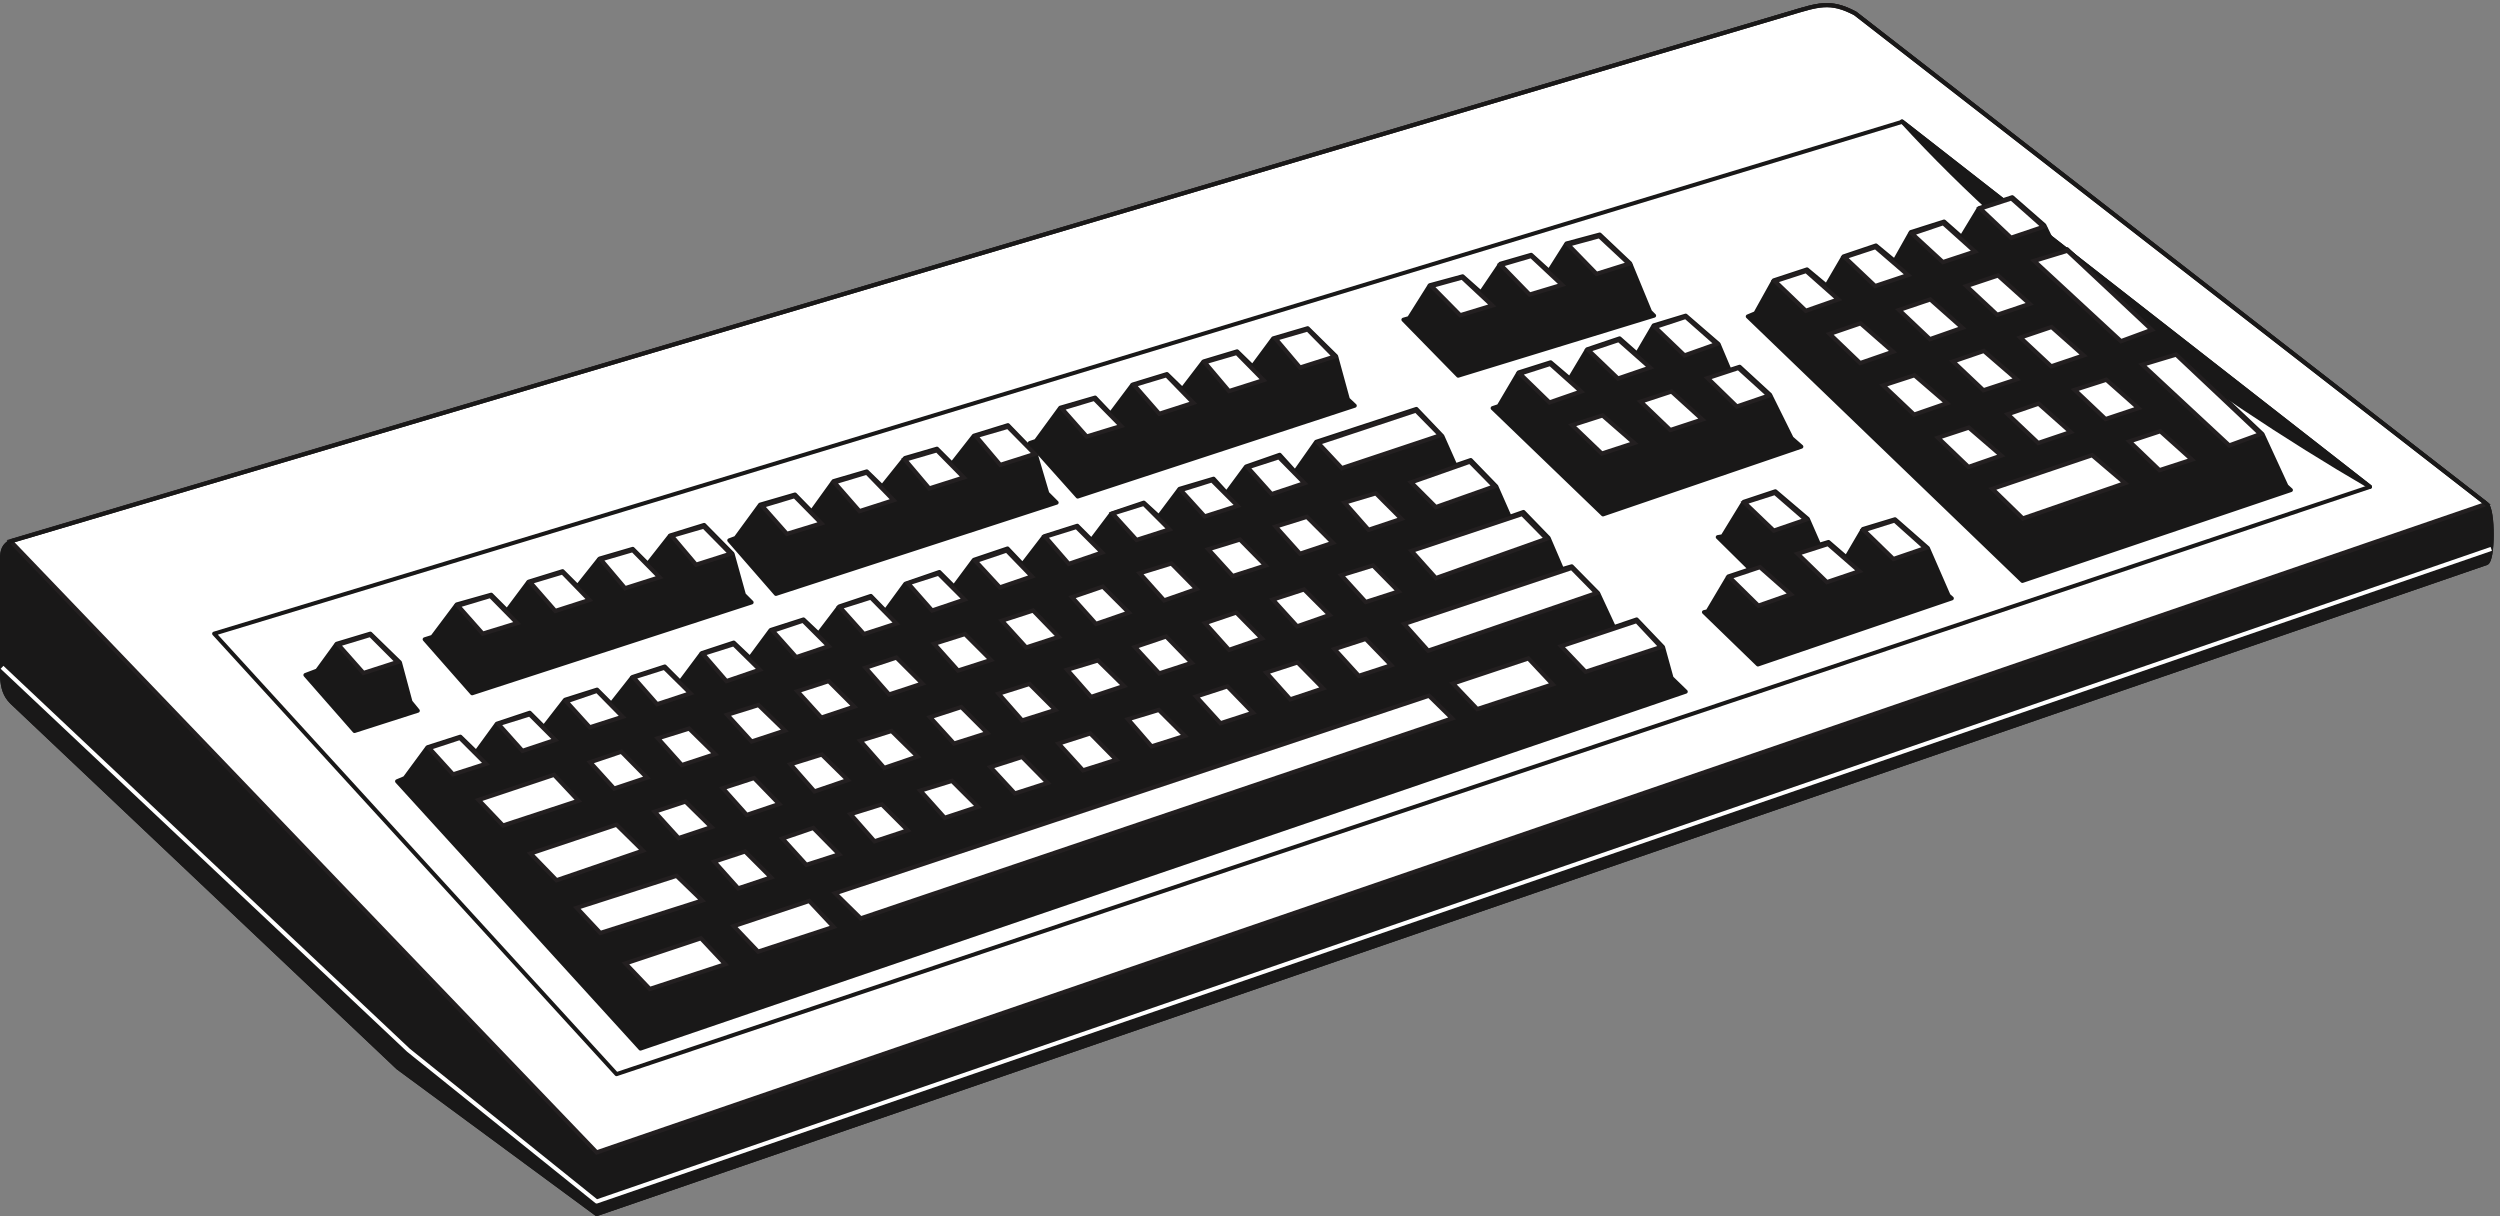 <svg xmlns="http://www.w3.org/2000/svg" xml:space="preserve" width="590.22" height="287.082"><rect width="100%" height="100%" fill="#808080" stroke="none"/><path d="M20.16 1197.93c-13.68-7.21-16.558-16.57-16.558-31.68V956.719c1.437-19.438 5.039-32.399 17.277-44.637L706.32 263.359l352.8-259.918L4413.6 1159.04c12.24 3.6 12.96 94.32 0 105.12l-1120.32 870.48c-44.64 23.77-66.24 15.13-117.36 0L20.16 1197.93" style="fill:#191818;fill-opacity:1;fill-rule:evenodd;stroke:none" transform="matrix(.133 0 0 -.133 0 287.087)"/><path d="M20.16 1197.93c-13.68-7.21-16.558-16.57-16.558-31.68V956.719c1.437-19.438 5.039-32.399 17.277-44.637L706.32 263.359l352.8-259.918L4413.6 1159.04c12.24 3.6 12.96 94.32 0 105.12l-1120.32 870.48c-44.64 23.77-66.24 15.13-117.36 0z" style="fill:none;stroke:#191818;stroke-width:7.2;stroke-linecap:butt;stroke-linejoin:round;stroke-miterlimit:10;stroke-dasharray:none;stroke-opacity:1" transform="matrix(.133 0 0 -.133 0 287.087)"/><path d="M18.719 1197.93 1059.12 112.879 4413.6 1264.16l-1120.32 870.48c-44.64 23.77-66.24 15.13-117.36 0L18.719 1197.93" style="fill:#fff;fill-opacity:1;fill-rule:evenodd;stroke:none" transform="matrix(.133 0 0 -.133 0 287.087)"/><path d="M18.719 1197.93 1059.12 112.879 4413.6 1264.16l-1120.32 870.48c-44.64 23.77-66.24 15.13-117.36 0z" style="fill:none;stroke:#231f20;stroke-width:7.5;stroke-linecap:butt;stroke-linejoin:miter;stroke-miterlimit:10;stroke-dasharray:none;stroke-opacity:1" transform="matrix(.133 0 0 -.133 0 287.087)"/><path d="m380.16 1033.76 714.24-781.92L4206.96 1294.4l-830.16 648Zm-360 164.17c-13.68-7.21-16.558-16.57-16.558-31.68V956.719c1.437-19.438 5.039-32.399 17.277-44.637L706.32 263.359l352.8-259.918L4413.6 1159.04c12.24 3.6 12.96 94.32 0 105.12l-1120.32 870.48c-44.64 23.77-66.24 15.13-117.36 0z" style="fill:none;stroke:#191818;stroke-width:7.2;stroke-linecap:butt;stroke-linejoin:round;stroke-miterlimit:10;stroke-dasharray:none;stroke-opacity:1" transform="matrix(.133 0 0 -.133 0 287.087)"/><path d="m3.602 974 721.437-679.68L1059.12 25.762 4422.24 1184.24" style="fill:none;stroke:#fff;stroke-width:7.2;stroke-linecap:butt;stroke-linejoin:round;stroke-miterlimit:10;stroke-dasharray:none;stroke-opacity:1" transform="matrix(.133 0 0 -.133 0 287.087)"/><path d="M4206.96 1294.4c-302.4 176.4-605.52 402.48-830.88 648.72l830.88-648.72" style="fill:#191818;fill-opacity:1;fill-rule:evenodd;stroke:none" transform="matrix(.133 0 0 -.133 0 287.087)"/><path d="M4206.96 1294.4c-302.4 176.4-605.52 402.48-830.88 648.72z" style="fill:none;stroke:#191818;stroke-width:7.2;stroke-linecap:butt;stroke-linejoin:round;stroke-miterlimit:10;stroke-dasharray:none;stroke-opacity:1" transform="matrix(.133 0 0 -.133 0 287.087)"/><path d="m3102.48 1596.8 13.68 5.76 32.4 58.32 59.04 19.44 34.56-28.8 30.24 51.84 57.6 19.44 33.12-27.36 28.8 51.12 59.04 18.72 30.96-27.36 30.96 51.12 59.04 19.44 56.88-49.68 23.04-47.52 17.28 5.04 154.8-143.28 18.72-46.8 20.16 6.48L4016.16 1388l42.48-92.16 7.92-7.2-476.64-161.28zm-77.76-524.88 6.48 1.44 36.72 61.92 38.88 12.96-57.6 56.88 8.64 1.44 37.44 61.2 56.16 18.72 57.6-48.96 20.16-46.08 16.56 5.04 31.68-27.36 29.52 50.4 56.88 17.28 58.32-51.12 36.72-84.24 5.76-5.04-344.16-117.361zm-375.12 362.16 10.8 3.6 35.28 59.76 56.88 18 33.84-28.8 30.96 51.84 57.6 19.44 30.96-27.36 29.52 50.4 56.88 17.28 58.32-50.4 19.44-46.08 18 5.76 54-49.68 38.16-77.04 17.28-15.12-352.08-120.24zm-158.4 156.96 10.08 2.88 36.72 58.32 58.32 15.84 32.4-28.8 34.56 51.12 54.72 15.84 31.68-28.8 30.96 48.96 59.04 15.84 54-51.12 35.28-85.68 7.2-7.2-347.76-106.56zM704.879 771.68l13.68 5.761 40.32 54.719 58.32 18.719 28.082-27.359L882 873.922l58.32 19.437 25.2-25.199 37.44 48.238 56.88 18 25.2-25.199 37.44 47.52 57.6 18.722 27.36-27.359 38.16 51.117 56.88 18.721 28.8-27.361 36.72 49.681 58.32 18.72 26.64-25.2 36.72 48.24 56.16 18.72 25.92-26.64 35.28 48.24 60.48 20.88 25.92-25.92 35.28 47.52 59.76 20.16 26.64-28.08 38.16 49.68 59.04 18.72 25.2-25.2 35.28 46.8 57.6 19.44 26.64-24.48 36.72 48.96 60.48 18 23.04-25.2 34.56 46.8 59.76 20.88 27.36-30.24 37.44 53.28 177.84 58.32 46.08-48.24 23.04-51.84 27.36 9.36 45.36-46.8 23.76-54 24.48 8.64 44.64-46.08 23.76-55.44 17.28 5.04 46.8-47.52 28.08-60.48 40.32 13.68L2952 1010l15.12-54.719 25.2-24.48-1855.44-633.602zM542.16 960.32l20.879 7.918 34.563 47.522 59.757 18 52.563-51.119 18.719-69.84 12.961-15.84-112.321-36zM767.52 1028l43.199 57.6 61.203 17.28L900 1074.8l38.16 51.12 60.481 18.72 26.639-26.64 38.88 48.96 59.04 17.28 26.64-26.64 39.6 50.4 60.48 18.72 50.4-51.12 20.16-72.72 13.68-13.68-496.082-161.278-84.238 95.758zm527.04 171.36 11.52 4.32 43.2 59.04 61.92 18 29.52-30.24 38.88 54 59.04 17.28 27.36-26.64 40.32 50.4 56.88 16.56 26.64-26.64 38.88 49.68 60.48 18.72 48.96-50.4 20.88-70.56 16.56-16.56-498.24-162zm533.52 172.8 10.8 3.6 43.2 59.04 61.92 18 27.36-28.8 38.88 51.84 61.2 18.72 27.36-26.64 37.44 48.96 59.76 18 27.36-26.64 36.72 49.68 61.2 18 50.4-49.68 20.88-76.32 12.24-11.52-491.76-161.28-84.96 95.04" style="fill:#191818;fill-opacity:1;fill-rule:evenodd;stroke:none" transform="matrix(.133 0 0 -.133 0 287.087)"/><path d="m3102.48 1596.8 13.68 5.76 32.4 58.32 59.04 19.44 34.56-28.8 30.24 51.84 57.6 19.44 33.12-27.36 28.8 51.12 59.04 18.72 30.96-27.36 30.96 51.12 59.04 19.44 56.88-49.68 23.04-47.52 17.28 5.04 154.8-143.28 18.72-46.8 20.16 6.48L4016.16 1388l42.48-92.16 7.92-7.2-476.64-161.28zm-77.76-524.88 6.48 1.44 36.72 61.92 38.88 12.96-57.6 56.88 8.64 1.44 37.44 61.2 56.16 18.72 57.6-48.96 20.16-46.08 16.56 5.04 31.68-27.36 29.52 50.4 56.88 17.28 58.32-51.12 36.72-84.24 5.76-5.04-344.16-117.361zm-375.12 362.16 10.8 3.6 35.28 59.76 56.88 18 33.84-28.8 30.96 51.84 57.6 19.44 30.96-27.36 29.52 50.4 56.88 17.28 58.32-50.4 19.44-46.08 18 5.76 54-49.68 38.16-77.04 17.28-15.12-352.08-120.24zm-158.4 156.96 10.08 2.88 36.72 58.32 58.32 15.84 32.4-28.8 34.56 51.12 54.72 15.84 31.68-28.8 30.96 48.96 59.04 15.84 54-51.12 35.28-85.68 7.2-7.2-347.76-106.56zM704.879 771.68l13.68 5.761 40.32 54.719 58.32 18.719 28.082-27.359L882 873.922l58.32 19.437 25.2-25.199 37.44 48.238 56.88 18 25.2-25.199 37.44 47.52 57.6 18.722 27.36-27.359 38.16 51.117 56.88 18.721 28.8-27.361 36.72 49.681 58.32 18.72 26.64-25.2 36.72 48.24 56.16 18.72 25.92-26.64 35.28 48.24 60.48 20.88 25.92-25.92 35.28 47.52 59.76 20.16 26.64-28.08 38.16 49.68 59.04 18.72 25.2-25.2 35.28 46.8 57.6 19.44 26.64-24.48 36.72 48.96 60.48 18 23.04-25.2 34.56 46.8 59.76 20.88 27.36-30.24 37.44 53.28 177.84 58.32 46.08-48.24 23.04-51.84 27.36 9.36 45.36-46.8 23.76-54 24.48 8.64 44.64-46.08 23.76-55.44 17.28 5.04 46.8-47.52 28.08-60.48 40.32 13.68L2952 1010l15.12-54.719 25.2-24.48-1855.44-633.602zM542.16 960.32l20.879 7.918 34.563 47.522 59.757 18 52.563-51.119 18.719-69.84 12.961-15.84-112.321-36zM767.52 1028l43.199 57.6 61.203 17.28L900 1074.8l38.16 51.12 60.481 18.72 26.639-26.64 38.88 48.96 59.04 17.28 26.64-26.64 39.6 50.4 60.48 18.72 50.4-51.12 20.16-72.72 13.68-13.68-496.082-161.278-84.238 95.758zm527.04 171.36 11.52 4.32 43.2 59.04 61.92 18 29.52-30.24 38.88 54 59.04 17.28 27.36-26.64 40.32 50.4 56.88 16.56 26.64-26.64 38.88 49.68 60.48 18.72 48.96-50.4 20.88-70.56 16.56-16.56-498.24-162zm533.52 172.8 10.8 3.6 43.2 59.04 61.92 18 27.36-28.8 38.88 51.84 61.2 18.72 27.36-26.64 37.44 48.96 59.76 18 27.36-26.64 36.72 49.68 61.2 18 50.4-49.68 20.88-76.32 12.24-11.52-491.76-161.28z" style="fill:none;stroke:#191818;stroke-width:7.2;stroke-linecap:butt;stroke-linejoin:round;stroke-miterlimit:10;stroke-dasharray:none;stroke-opacity:1" transform="matrix(.133 0 0 -.133 0 287.087)"/><path d="m3780 1375.04 53.28-51.12 57.6 18.72-56.16 50.4zm-243.36-84.24 54-52.56 181.44 62.64-58.32 49.68zm146.16 175.68 54.72-51.84 58.32 19.44-56.88 50.4zm-118.8-43.2 54-51.12 57.6 19.44-56.88 50.4zm-123.84-41.76 54-51.84 58.32 20.16-57.6 49.68zm146.16 177.84 54.72-51.12 57.6 19.44-56.88 50.4zm-119.52-42.48 54-51.12 59.04 19.44-58.32 50.4zm-123.84-42.48 54.72-51.84 58.32 20.16-57.6 49.68zm147.6 176.4 54.72-51.12 57.6 19.44-56.16 50.4zm-119.52-42.48 54.72-51.84 57.6 20.16-56.88 50.4zm-123.12-42.48 54-51.84 58.32 20.16-57.6 50.4zm555.12-54.72 154.08-143.28 55.44 20.16-149.76 141.12zm-192.24 184.32 154.08-142.56 54.72 20.16-149.76 140.4zm-95.76 92.88 54.72-51.84 57.6 19.44-56.88 50.4zm-120.96-44.64 54.72-50.4 56.88 18.72-56.16 50.4zm-119.52-41.76 54-51.12 58.32 19.44-57.6 49.68zm-123.84-42.48 54.72-52.56 57.6 20.16-56.88 50.4-55.44-18" style="fill:#fff;fill-opacity:1;fill-rule:evenodd;stroke:none" transform="matrix(.133 0 0 -.133 0 287.087)"/><path d="m3780 1375.04 53.28-51.12 57.6 18.72-56.16 50.4zm-243.36-84.24 54-52.56 181.44 62.64-58.32 49.68zm146.16 175.68 54.72-51.84 58.32 19.44-56.88 50.4zm-118.8-43.2 54-51.12 57.6 19.44-56.88 50.4zm-123.84-41.76 54-51.84 58.32 20.16-57.6 49.68zm146.16 177.84 54.72-51.12 57.6 19.44-56.88 50.4zm-119.52-42.48 54-51.12 59.04 19.44-58.32 50.4zm-123.84-42.48 54.72-51.84 58.32 20.16-57.6 49.68zm147.6 176.4 54.72-51.12 57.6 19.44-56.16 50.4zm-119.52-42.48 54.72-51.84 57.6 20.16-56.88 50.4zm-123.12-42.48 54-51.84 58.32 20.16-57.6 50.4zm555.12-54.72 154.08-143.28 55.44 20.16-149.76 141.12zm-192.24 184.32 154.08-142.56 54.72 20.16-149.76 140.4zm-95.76 92.88 54.72-51.84 57.6 19.44-56.88 50.4zm-120.96-44.64 54.72-50.4 56.88 18.72-56.16 50.4zm-119.52-41.76 54-51.12 58.32 19.44-57.6 49.68zm-123.84-42.48 54.72-52.56 57.6 20.16-56.88 50.4z" style="fill:none;stroke:#231f20;stroke-width:7.5;stroke-linecap:butt;stroke-linejoin:miter;stroke-miterlimit:10;stroke-dasharray:none;stroke-opacity:1" transform="matrix(.133 0 0 -.133 0 287.087)"/><path d="m2264.4 1557.2 43.2-51.12 61.2 19.44-47.52 48.24zm-126-41.76 43.2-51.12 61.2 19.44-47.52 48.24zm-125.28-40.32 44.64-51.12 60.48 19.44-47.52 48.96zm-128.16-41.76 43.92-49.68 61.2 18.72-47.52 48.24zm-152.64-48.96 43.2-51.12 61.2 19.44-47.52 48.24zm-126-41.76 43.2-51.12 61.2 19.44-47.52 48.24zm-125.28-40.32 44.64-51.12 60.48 19.44-47.52 48.96zm-128.16-41.76 43.92-49.68 61.2 18.72-47.52 48.24zm-160.56-53.28 43.2-51.12 61.2 19.44-47.52 48.24zm-126-41.76 43.2-51.12 61.2 19.44-47.52 48.24zm-125.281-40.32 44.641-51.12 60.48 19.44-47.519 48.96zm-128.16-41.76 43.922-49.68L918 1052.48l-47.52 48.24zm-212.399-69.12 44.641-50.398 60.481 19.437-48.243 48.241-56.879-17.28" style="fill:#fff;fill-opacity:1;fill-rule:evenodd;stroke:none" transform="matrix(.133 0 0 -.133 0 287.087)"/><path d="m2264.4 1557.2 43.2-51.12 61.2 19.44-47.52 48.24zm-126-41.76 43.2-51.12 61.2 19.44-47.52 48.24zm-125.28-40.32 44.64-51.12 60.48 19.44-47.52 48.96zm-128.16-41.76 43.92-49.68 61.2 18.72-47.52 48.24zm-152.64-48.96 43.2-51.12 61.2 19.44-47.52 48.24zm-126-41.76 43.2-51.12 61.2 19.44-47.52 48.24zm-125.28-40.32 44.64-51.12 60.48 19.44-47.52 48.96zm-128.16-41.76 43.92-49.68 61.2 18.72-47.52 48.24zm-160.56-53.28 43.2-51.12 61.2 19.44-47.52 48.24zm-126-41.76 43.2-51.12 61.2 19.44-47.52 48.24zm-125.281-40.32 44.641-51.12 60.48 19.44-47.519 48.96zm-128.16-41.76 43.922-49.68L918 1052.48l-47.52 48.24zm-212.399-69.12 44.641-50.398 60.481 19.437-48.243 48.241z" style="fill:none;stroke:#231f20;stroke-width:7.5;stroke-linecap:butt;stroke-linejoin:miter;stroke-miterlimit:10;stroke-dasharray:none;stroke-opacity:1" transform="matrix(.133 0 0 -.133 0 287.087)"/><path d="m2340 1372.16 41.76-44.64 174.96 58.32-43.2 43.92zm-125.28-43.2 42.48-47.52 58.32 19.44-45.36 46.08zm-118.8-40.32 42.48-46.8 58.32 18.72-45.36 45.36zm-120.96-41.76 42.48-46.8 58.32 18.72-45.36 45.36zm-119.52-41.04 41.76-48.24 59.04 20.16-45.36 45.36zm-123.84-43.2 43.2-46.8 56.88 19.44-44.64 46.08zm-119.52-39.6 42.48-48.24 57.6 19.44-46.08 46.08zm-120.96-42.48 42.48-47.52 57.6 18.72-45.36 46.08zm-119.52-41.76 41.76-46.8 57.6 19.44-45.36 45.36zm-123.84-41.038 41.76-48.242 59.04 20.16-46.08 45.36zM1124.64 956l41.76-47.52 59.04 19.442-46.08 45.359zm-119.52-42.48 41.76-46.079 58.32 18.719-45.36 46.078zm-120.241-40.321 42.48-47.519 58.321 19.441-45.36 45.359zm-123.117-42.48 42.476-46.797 58.321 18.719-46.079 46.078-54.718-18" style="fill:#fff;fill-opacity:1;fill-rule:evenodd;stroke:none" transform="matrix(.133 0 0 -.133 0 287.087)"/><path d="m2340 1372.16 41.76-44.64 174.96 58.32-43.2 43.92zm-125.28-43.2 42.48-47.52 58.32 19.44-45.36 46.08zm-118.8-40.32 42.48-46.8 58.32 18.72-45.36 45.36zm-120.96-41.76 42.48-46.8 58.32 18.72-45.36 45.36zm-119.52-41.04 41.76-48.24 59.04 20.16-45.36 45.36zm-123.84-43.2 43.2-46.8 56.88 19.44-44.64 46.08zm-119.52-39.6 42.48-48.24 57.6 19.44-46.08 46.08zm-120.96-42.48 42.48-47.52 57.6 18.72-45.36 46.08zm-119.52-41.76 41.76-46.8 57.6 19.44-45.36 45.36zm-123.84-41.038 41.76-48.242 59.04 20.16-46.08 45.36zM1124.64 956l41.76-47.52 59.04 19.442-46.08 45.359zm-119.52-42.48 41.76-46.079 58.32 18.719-45.36 46.078zm-120.241-40.321 42.48-47.519 58.321 19.441-45.36 45.359zm-123.117-42.48 42.476-46.797 58.321 18.719-46.079 46.078z" style="fill:none;stroke:#231f20;stroke-width:7.5;stroke-linecap:butt;stroke-linejoin:miter;stroke-miterlimit:10;stroke-dasharray:none;stroke-opacity:1" transform="matrix(.133 0 0 -.133 0 287.087)"/><path d="m2386.8 1266.32 42.48-48.24 58.32 19.44-45.36 45.36zm-122.4-42.48 43.2-48.24 58.32 19.44-46.08 46.08zm-119.52-40.32 43.2-47.52 58.32 18.72-45.36 46.08zm-121.68-42.48 43.2-48.24 57.6 20.16-44.64 45.36zm-120.24-42.48 42.48-47.52 58.32 20.16-46.08 46.08zm-124.56-41.76 43.2-47.52 57.6 18.72-45.36 46.8zm-120.24-41.04 42.48-47.522 58.32 18.723-46.08 46.079zm-121.68-42.479 41.76-47.519 59.04 19.437-46.08 46.082zm-120.96-41.761 42.48-46.801 58.32 19.441-45.36 45.36zm-124.56-41.758 43.2-47.524 59.04 19.442-46.8 45.359zM1167.84 848l42.48-47.52 59.04 19.442-46.08 45.359zm-120.24-42.48 42.48-46.801 58.32 19.441-45.36 46.078zm1457.28 496.8 43.92-43.92 103.68 36.72-43.2 43.92zM849.602 738.559l43.199-45.36 133.919 43.922-43.2 46.078-133.918-44.64" style="fill:#fff;fill-opacity:1;fill-rule:evenodd;stroke:none" transform="matrix(.133 0 0 -.133 0 287.087)"/><path d="m2386.8 1266.32 42.48-48.24 58.32 19.44-45.36 45.36zm-122.4-42.48 43.2-48.24 58.32 19.44-46.08 46.08zm-119.52-40.32 43.2-47.52 58.32 18.72-45.36 46.08zm-121.68-42.48 43.2-48.24 57.6 20.16-44.64 45.36zm-120.24-42.48 42.48-47.52 58.32 20.16-46.08 46.08zm-124.56-41.76 43.2-47.52 57.6 18.72-45.36 46.8zm-120.24-41.04 42.48-47.522 58.32 18.723-46.08 46.079zm-121.68-42.479 41.76-47.519 59.04 19.437-46.08 46.082zm-120.96-41.761 42.48-46.801 58.32 19.441-45.36 45.36zm-124.56-41.758 43.2-47.524 59.04 19.442-46.8 45.359zM1167.84 848l42.48-47.52 59.04 19.442-46.08 45.359zm-120.24-42.48 42.48-46.801 58.32 19.441-45.36 46.078zm1457.28 496.8 43.92-43.92 103.68 36.72-43.2 43.92zM849.602 738.559l43.199-45.36 133.919 43.922-43.2 46.078z" style="fill:none;stroke:#231f20;stroke-width:7.5;stroke-linecap:butt;stroke-linejoin:miter;stroke-miterlimit:10;stroke-dasharray:none;stroke-opacity:1" transform="matrix(.133 0 0 -.133 0 287.087)"/><path d="m2381.04 1137.44 43.2-47.52 58.32 18.72-45.36 46.08zm-121.68-43.2 43.2-47.52 57.6 20.16-45.36 45.36zm-120.24-41.76 42.48-47.52 58.32 20.16-45.36 46.08zM2014.56 1010l43.2-46.801 57.6 18.723-45.36 46.798zm-120.24-40.32 42.48-48.239 58.32 19.438-46.08 45.359zm-121.68-42.481 41.76-47.519 59.04 18.718-46.08 46.082zm-121.68-41.758 42.48-46.8 59.04 18.718-46.08 46.082zm-123.84-41.761 42.48-48.239 59.04 20.161-46.08 45.359zm-123.84-41.758 42.48-48.242 59.04 20.16-46.08 45.359zm-120.24-42.481 42.48-47.519 57.6 19.437-44.64 46.082zm-120.96-41.761 42.48-46.801 58.32 19.441-46.08 45.36zm-220.318-74.16L987.84 596l153.36 52.559-46.8 46.082zM2505.6 1180.64l43.2-48.24 196.56 69.84-43.2 43.92-196.56-65.52" style="fill:#fff;fill-opacity:1;fill-rule:evenodd;stroke:none" transform="matrix(.133 0 0 -.133 0 287.087)"/><path d="m2381.04 1137.44 43.2-47.52 58.32 18.72-45.36 46.08zm-121.68-43.2 43.2-47.52 57.6 20.16-45.36 45.36zm-120.24-41.76 42.48-47.52 58.32 20.16-45.36 46.08zM2014.56 1010l43.2-46.801 57.6 18.723-45.36 46.798zm-120.24-40.32 42.48-48.239 58.32 19.438-46.08 45.359zm-121.68-42.481 41.76-47.519 59.04 18.718-46.08 46.082zm-121.68-41.758 42.48-46.8 59.04 18.718-46.08 46.082zm-123.84-41.761 42.48-48.239 59.04 20.161-46.08 45.359zm-123.84-41.758 42.48-48.242 59.04 20.16-46.08 45.359zm-120.24-42.481 42.48-47.519 57.6 19.437-44.64 46.082zm-120.96-41.761 42.48-46.801 58.32 19.441-46.08 45.36zm-220.318-74.16L987.84 596l153.36 52.559-46.8 46.082zM2505.6 1180.64l43.2-48.24 196.56 69.84-43.2 43.92z" style="fill:none;stroke:#231f20;stroke-width:7.5;stroke-linecap:butt;stroke-linejoin:miter;stroke-miterlimit:10;stroke-dasharray:none;stroke-opacity:1" transform="matrix(.133 0 0 -.133 0 287.087)"/><path d="m1023.84 547.039 41.76-44.641L1246.32 560l-45.36 43.922zM2368.8 1006.4l43.2-47.521 57.6 18.723-45.36 46.798zm-120.96-41.759 42.48-47.52 58.32 19.438-45.36 46.082zm-124.56-42.481 43.2-47.519 57.6 18.718-45.36 46.801zm-120.96-40.32 41.76-48.238 59.04 18.718-46.08 46.078zm-123.12-43.199 43.2-47.52 59.04 18.719-46.08 46.801zm-120.96-41.762 43.2-46.797 58.32 18.719-45.36 46.078zm-124.56-41.758 43.2-48.242 59.04 19.441-46.08 46.078zm-123.84-41.762 42.48-48.238 59.04 19.438-46.08 46.082zm-120.96-43.199 42.48-46.801 58.32 18.723-46.08 46.797zm-120.96-41.039 42.48-47.519 58.32 19.437-46.08 46.082zm1224.72 421.919 42.48-47.52 298.8 102.24-43.92 44.64-297.36-99.36" style="fill:#fff;fill-opacity:1;fill-rule:evenodd;stroke:none" transform="matrix(.133 0 0 -.133 0 287.087)"/><path d="m1023.84 547.039 41.76-44.641L1246.32 560l-45.36 43.922zM2368.8 1006.4l43.2-47.521 57.6 18.723-45.36 46.798zm-120.96-41.759 42.48-47.52 58.32 19.438-45.36 46.082zm-124.56-42.481 43.2-47.519 57.6 18.718-45.36 46.801zm-120.96-40.32 41.76-48.238 59.04 18.718-46.08 46.078zm-123.12-43.199 43.2-47.52 59.04 18.719-46.08 46.801zm-120.96-41.762 43.2-46.797 58.32 18.719-45.36 46.078zm-124.56-41.758 43.2-48.242 59.04 19.441-46.08 46.078zm-123.84-41.762 42.48-48.238 59.04 19.438-46.08 46.082zm-120.96-43.199 42.48-46.801 58.32 18.723-46.08 46.797zm-120.96-41.039 42.48-47.519 58.32 19.437-46.08 46.082zm1224.72 421.919 42.48-47.52 298.8 102.24-43.92 44.64z" style="fill:none;stroke:#231f20;stroke-width:7.5;stroke-linecap:butt;stroke-linejoin:miter;stroke-miterlimit:10;stroke-dasharray:none;stroke-opacity:1" transform="matrix(.133 0 0 -.133 0 287.087)"/><path d="m1110.24 448.398 43.2-45.359 133.92 43.922-43.2 46.078zm192.24 66.243 43.2-45.36 133.92 43.918-43.2 46.082zm180 58.32 1054.08 350.641 41.04-40.321L1527.84 528.32Zm1096.56 372.238 43.2-45.359 133.92 43.922-43.2 46.078zm192.24 66.241 43.2-45.358L2948.4 1010l-43.2 46.08-133.92-44.64" style="fill:#fff;fill-opacity:1;fill-rule:evenodd;stroke:none" transform="matrix(.133 0 0 -.133 0 287.087)"/><path d="m1110.24 448.398 43.2-45.359 133.92 43.922-43.2 46.078zm192.24 66.243 43.2-45.36 133.92 43.918-43.2 46.082zm180 58.32 1054.08 350.641 41.04-40.321L1527.84 528.32Zm1096.56 372.238 43.2-45.359 133.92 43.922-43.2 46.078zm192.24 66.241 43.2-45.358L2948.4 1010l-43.2 46.08z" style="fill:none;stroke:#231f20;stroke-width:7.5;stroke-linecap:butt;stroke-linejoin:miter;stroke-miterlimit:10;stroke-dasharray:none;stroke-opacity:1" transform="matrix(.133 0 0 -.133 0 287.087)"/><path d="m2783.52 1724.24 50.4-51.84 57.6 18-52.56 48.96zm-119.52-36 51.12-52.56 57.6 17.28-54.72 51.12zm-123.12-37.44 51.12-51.84 56.88 17.28-53.28 49.68zm767.52-433.44 52.56-51.12 56.88 19.44-54.72 48.96zm-117.36-41.76 51.84-50.4 57.6 19.44-55.44 48.24zm-120.96-41.76 51.12-50.4 57.6 20.16-54.72 48.24zm26.64 132.48 51.84-49.68 56.88 19.44-54.72 47.52zm-65.52 221.04 51.84-50.4 56.88 19.44-54 48.96zm-118.8-41.76 52.56-50.4 56.88 18.72-54.72 49.68zm-121.68-41.76 52.56-50.4 57.6 18.72-56.16 48.96zm146.88 174.24 52.56-50.4 56.88 20.16-54.72 48.24zm-118.08-41.04 52.56-50.4 56.88 19.44-55.44 48.96zm-121.68-41.76 52.56-51.12 56.16 19.44-54.72 48.96-54-17.28" style="fill:#fff;fill-opacity:1;fill-rule:evenodd;stroke:none" transform="matrix(.133 0 0 -.133 0 287.087)"/><path d="m2783.52 1724.24 50.4-51.84 57.6 18-52.56 48.96zm-119.52-36 51.12-52.56 57.6 17.28-54.72 51.12zm-123.12-37.44 51.12-51.84 56.88 17.28-53.28 49.68zm767.52-433.44 52.56-51.12 56.88 19.44-54.72 48.96zm-117.36-41.76 51.84-50.4 57.6 19.44-55.44 48.24zm-120.96-41.76 51.12-50.4 57.6 20.16-54.72 48.24zm26.64 132.48 51.84-49.68 56.88 19.44-54.72 47.52zm-65.52 221.04 51.84-50.4 56.88 19.44-54 48.96zm-118.8-41.76 52.56-50.4 56.88 18.72-54.72 49.68zm-121.68-41.76 52.56-50.4 57.6 18.72-56.16 48.96zm146.88 174.24 52.56-50.4 56.88 20.16-54.72 48.24zm-118.08-41.04 52.56-50.4 56.88 19.44-55.44 48.96zm-121.68-41.76 52.56-51.12 56.16 19.44-54.72 48.96z" style="fill:none;stroke:#231f20;stroke-width:7.5;stroke-linecap:butt;stroke-linejoin:miter;stroke-miterlimit:10;stroke-dasharray:none;stroke-opacity:1" transform="matrix(.133 0 0 -.133 0 287.087)"/></svg>
